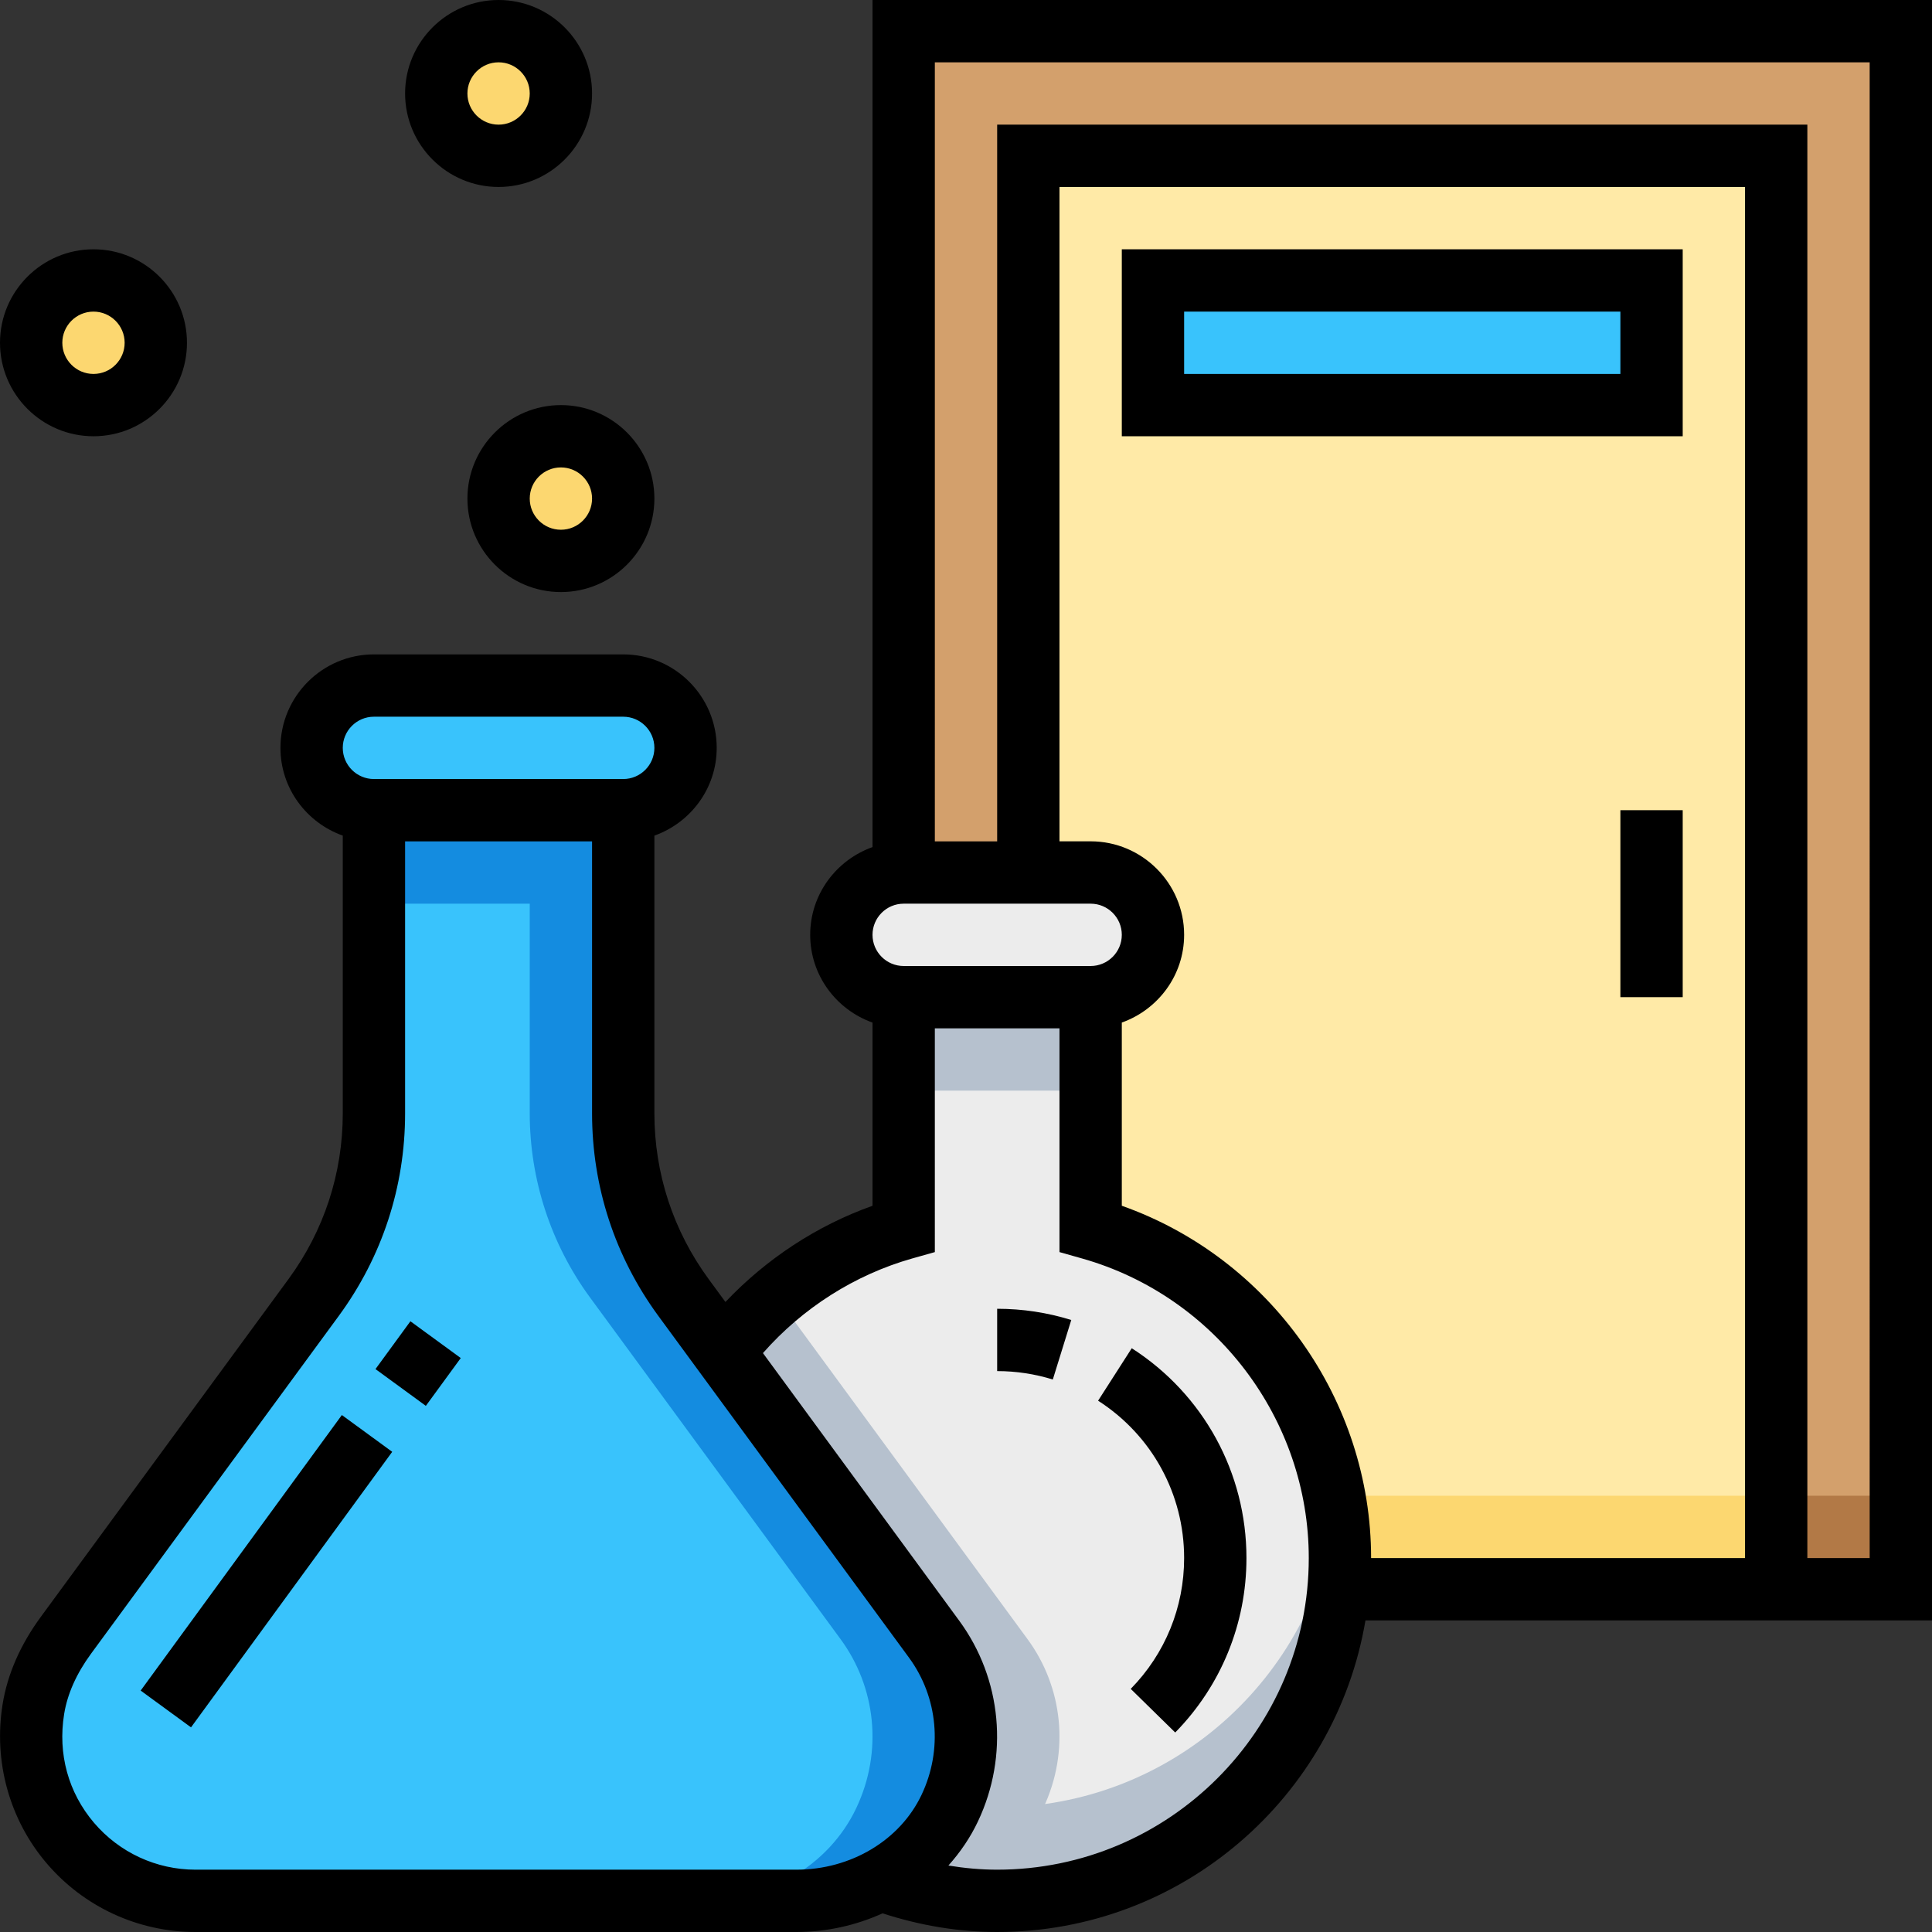 <?xml version="1.0" encoding="iso-8859-1"?>
<!-- Generator: Adobe Illustrator 19.0.0, SVG Export Plug-In . SVG Version: 6.00 Build 0)  -->
<svg version="1.1" id="Capa_1" xmlns="http://www.w3.org/2000/svg" xmlns:xlink="http://www.w3.org/1999/xlink" x="0px" y="0px"
	 viewBox="0 0 496 496" style="enable-background:new 0 0 496 496;" xml:space="preserve">
<rect x="0" y="0" width="496" height="496" fill="#333333" stroke="none"/>
<rect x="232" y="8" style="fill:#D3A06C;" width="256" height="400"/>
<rect x="232" y="384" style="fill:#B27946;" width="256" height="24"/>
<rect x="264" y="40" style="fill:#FFEAA7;" width="192" height="368"/>
<rect x="296" y="72" style="fill:#39C3FC;" width="128" height="32"/>
<rect x="264" y="384" style="fill:#FCD770;" width="192" height="24"/>
<path style="fill:#ECECEC;" d="M280,315.4V256h-48v59.4c-36.92,10.456-64,44.328-64,84.6c0,48.6,39.4,88,88,88s88-39.4,88-88
	C344,359.728,316.92,325.856,280,315.4z"/>
<path style="fill:#B6C1CE;" d="M256,464c-44.552,0-81.28-33.136-87.104-76.096C168.352,391.864,168,395.888,168,400
	c0,48.6,39.4,88,88,88s88-39.4,88-88c0-4.112-0.352-8.136-0.896-12.096C337.28,430.864,300.552,464,256,464z"/>
<path style="fill:#39C3FC;" d="M96,208v77.808c0,17.016-5.424,33.584-15.488,47.312L16.92,419.84
	c-4.128,5.624-7.24,12.048-8.352,18.936C4.304,465.184,24.584,488,50.192,488h154.264c16.528,0,32.312-8.88,39.384-23.816
	c6.936-14.656,4.944-31.12-4-43.32l-64.352-87.744C165.424,319.4,160,302.824,160,285.808V208H96z"/>
<path style="fill:#148CE0;" d="M239.832,420.864l-64.344-87.744C165.424,319.4,160,302.824,160,285.808V208h-24v77.808
	c0,17.016,5.424,33.584,15.488,47.312l64.344,87.744c8.944,12.192,10.936,28.664,4,43.32C212.76,479.12,196.984,488,180.456,488h24
	c16.528,0,32.312-8.88,39.384-23.816C250.776,449.52,248.776,433.056,239.832,420.864z"/>
<path style="fill:#ECECEC;" d="M280,256h-48c-8.84,0-16-7.16-16-16l0,0c0-8.84,7.16-16,16-16h48c8.84,0,16,7.16,16,16l0,0
	C296,248.84,288.84,256,280,256z"/>
<g>
	<circle style="fill:#FCD770;" cx="24" cy="88" r="16"/>
	<circle style="fill:#FCD770;" cx="144" cy="128" r="16"/>
	<circle style="fill:#FCD770;" cx="128" cy="24" r="16"/>
</g>
<path style="fill:#39C3FC;" d="M160,208H96c-8.84,0-16-7.16-16-16l0,0c0-8.84,7.16-16,16-16h64c8.84,0,16,7.16,16,16l0,0
	C176,200.84,168.84,208,160,208z"/>
<g>
	<path style="fill:#B6C1CE;" d="M225.888,482.6c4.568,1.664,9.288,2.992,14.168,3.888c11.96-3.104,22.392-10.936,27.776-22.304
		c6.936-14.656,4.944-31.12-4-43.32l-64.344-87.744c-0.064-0.088-0.12-0.184-0.184-0.272c-5.032,4.24-9.592,9.008-13.56,14.256
		l54.088,73.76c8.944,12.192,10.936,28.664,4,43.32C240,472.28,233.568,478.512,225.888,482.6z"/>
	<rect x="232" y="256" style="fill:#B6C1CE;" width="48" height="24"/>
</g>
<rect x="96" y="208" style="fill:#148CE0;" width="64" height="24"/>
<rect x="24.818" y="395.432" transform="matrix(-0.59 0.808 -0.808 -0.59 434.844 585.975)" width="87.548" height="16.001"/>
<rect x="99.926" y="342.098" transform="matrix(-0.59 0.808 -0.808 -0.59 453.663 469.746)" width="15.193" height="16.001"/>
<path d="M496,0H224v217.472c-9.288,3.312-16,12.112-16,22.528c0,10.416,6.712,19.216,16,22.528v47.032
	c-14.296,5.08-27.288,13.64-37.76,24.696l-4.304-5.872C172.824,315.952,168,301.232,168,285.816v-71.288
	c9.288-3.312,16-12.112,16-22.528c0-13.232-10.768-24-24-24H96c-13.232,0-24,10.768-24,24c0,10.416,6.712,19.216,16,22.528v71.288
	c0,15.424-4.824,30.144-13.936,42.568l-63.6,86.728c-5.256,7.176-8.552,14.72-9.792,22.4c-2.376,14.728,1.736,29.6,11.288,40.832
	C21.52,489.56,35.456,496,50.184,496h154.264c7.832,0,15.352-1.72,22.136-4.792C236.216,494.336,246.088,496,256,496
	c47.472,0,86.904-34.672,94.552-80H496V0z M232,232h48c4.416,0,8,3.592,8,8s-3.584,8-8,8h-48c-4.416,0-8-3.592-8-8
	S227.584,232,232,232z M96,184h64c4.416,0,8,3.592,8,8s-3.584,8-8,8H96c-4.416,0-8-3.592-8-8S91.584,184,96,184z M50.184,480
	c-10.04,0-19.528-4.392-26.048-12.04c-6.6-7.76-9.328-17.664-7.672-27.904c0.832-5.168,3.152-10.376,6.896-15.488l63.6-86.72
	C98.112,322.656,104,304.664,104,285.816V216h48v69.816c0,18.848,5.888,36.84,17.032,52.04l64.352,87.736
	c7.448,10.168,8.68,23.64,3.216,35.168c-5.52,11.688-18.144,19.24-32.144,19.24H50.184z M256,480c-4.184,0-8.368-0.384-12.52-1.064
	c3.032-3.384,5.624-7.168,7.592-11.336c7.968-16.84,6.144-36.568-4.784-51.48l-50.416-68.744
	c10.168-11.56,23.568-20.104,38.312-24.288l5.816-1.64V264h32v57.448l5.824,1.648C312.08,332.808,336,364.424,336,400
	C336,444.112,300.112,480,256,480z M288,309.552V262.52c9.288-3.312,16-12.112,16-22.528c0-13.232-10.768-24-24-24h-8V48h176v352
	h-96C352,359.352,325.968,322.992,288,309.552z M480,400h-16V32H256v184h-16V16h240V400z"/>
<path d="M288,64v48h144V64H288z M416,96H304V80h112V96z"/>
<path d="M24,112c13.232,0,24-10.768,24-24S37.232,64,24,64S0,74.768,0,88S10.768,112,24,112z M24,80c4.416,0,8,3.592,8,8
	s-3.584,8-8,8s-8-3.592-8-8S19.584,80,24,80z"/>
<path d="M120,128c0,13.232,10.768,24,24,24s24-10.768,24-24s-10.768-24-24-24S120,114.768,120,128z M152,128c0,4.408-3.584,8-8,8
	s-8-3.592-8-8s3.584-8,8-8S152,123.592,152,128z"/>
<path d="M128,48c13.232,0,24-10.768,24-24S141.232,0,128,0s-24,10.768-24,24S114.768,48,128,48z M128,16c4.416,0,8,3.592,8,8
	s-3.584,8-8,8s-8-3.592-8-8S123.584,16,128,16z"/>
<rect x="416" y="208" width="16" height="48"/>
<path d="M290.552,346.128l-8.64,13.472C295.744,368.472,304,383.576,304,400c0,12.632-4.864,24.56-13.712,33.584l11.424,11.2
	C313.504,432.752,320,416.84,320,400C320,378.112,308.992,357.968,290.552,346.128z"/>
<path d="M256,352c4.864,0,9.672,0.728,14.288,2.16l4.736-15.28C268.872,336.968,262.48,336,256,336V352z"/>
<g>
</g>
<g>
</g>
<g>
</g>
<g>
</g>
<g>
</g>
<g>
</g>
<g>
</g>
<g>
</g>
<g>
</g>
<g>
</g>
<g>
</g>
<g>
</g>
<g>
</g>
<g>
</g>
<g>
</g>
</svg>
